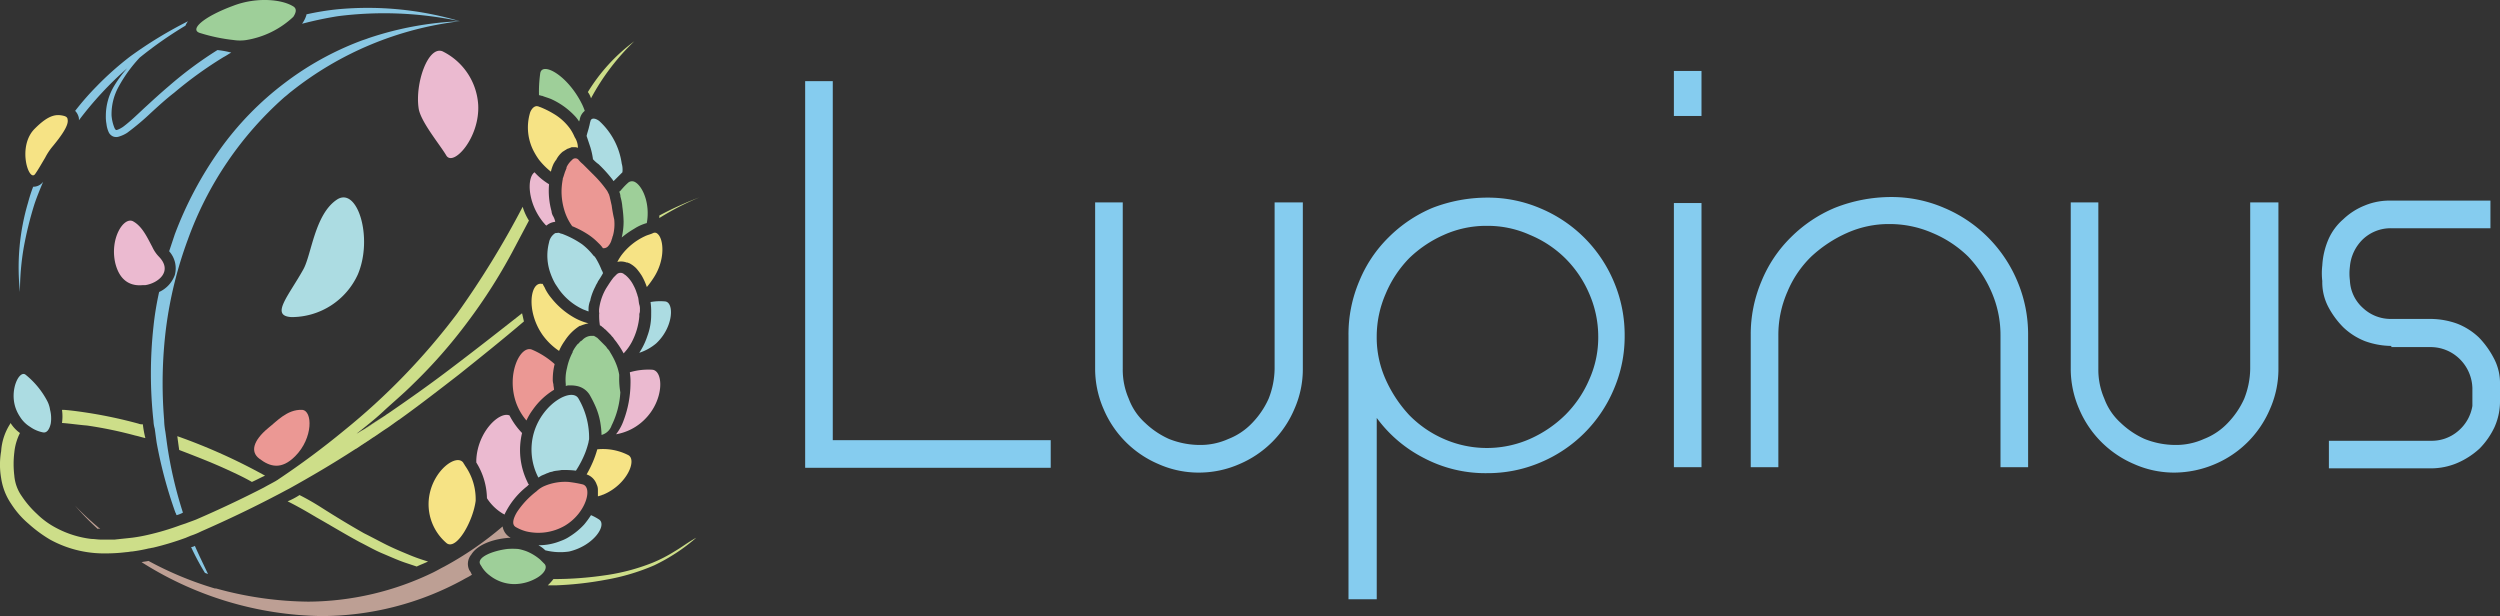 <svg xmlns="http://www.w3.org/2000/svg" width="297.677" height="73.356" viewBox="0 0 297.677 73.356">
  <rect x="0" y="0" width="297.677" height="73.356" fill="#333333" stroke="none"/>
  <g id="グループ_108" data-name="グループ 108" transform="translate(-66 -954.637)">
    <g id="グループ_106" data-name="グループ 106" transform="translate(161.871 963.085)">
      <g id="グループ_105" data-name="グループ 105">
        <g id="グループ_104" data-name="グループ 104">
          <path id="パス_79" data-name="パス 79" d="M33.4,51.4h3.288V94.149H62.638v3.288H33.4Z" transform="translate(-33.4 -50.185)" fill="#85ccef"/>
          <path id="パス_80" data-name="パス 80" d="M94.067,103.769a11.718,11.718,0,0,1-4.79-1A12.339,12.339,0,0,1,82.7,96.191a11.972,11.972,0,0,1-1-4.79V71.6h3.288V91.4a8.635,8.635,0,0,0,.715,3.574,7.245,7.245,0,0,0,1.93,2.859,10.065,10.065,0,0,0,2.859,1.93,9.955,9.955,0,0,0,3.574.715,8.086,8.086,0,0,0,3.5-.715,7.793,7.793,0,0,0,2.859-1.93,10.065,10.065,0,0,0,1.93-2.859,9.955,9.955,0,0,0,.715-3.574V71.6h3.36V91.4a11.718,11.718,0,0,1-1,4.79,12.339,12.339,0,0,1-6.577,6.577A11.971,11.971,0,0,1,94.067,103.769Z" transform="translate(-47.172 -55.945)" fill="#85ccef"/>
          <path id="パス_81" data-name="パス 81" d="M140.413,70.8a15.815,15.815,0,0,1,6.362,1.287,16.281,16.281,0,0,1,8.721,8.721,16.159,16.159,0,0,1,1.287,6.434A15.815,15.815,0,0,1,155.5,93.6a16.281,16.281,0,0,1-8.721,8.721,16.065,16.065,0,0,1-6.362,1.287,15.723,15.723,0,0,1-7.506-1.787,15.936,15.936,0,0,1-5.647-4.79v21.589H123.9V87.17a16.159,16.159,0,0,1,1.287-6.434,15.6,15.6,0,0,1,3.5-5.218,16.347,16.347,0,0,1,5.218-3.5A18.121,18.121,0,0,1,140.413,70.8Zm0,3.36a12.291,12.291,0,0,0-5.147,1.072,14.087,14.087,0,0,0-4.146,2.788,13.554,13.554,0,0,0-2.788,4.218,12.776,12.776,0,0,0-1.072,5.147,12.2,12.2,0,0,0,1.072,5.076,15.458,15.458,0,0,0,2.788,4.218,13.023,13.023,0,0,0,4.146,2.859,12.717,12.717,0,0,0,10.223,0,14.194,14.194,0,0,0,4.218-2.859,13.338,13.338,0,0,0,2.859-4.218,12.2,12.2,0,0,0,1.072-5.076,12.776,12.776,0,0,0-1.072-5.147,13.338,13.338,0,0,0-2.859-4.218,13.15,13.15,0,0,0-4.218-2.788A12.2,12.2,0,0,0,140.413,74.16Z" transform="translate(-59.205 -55.716)" fill="#85ccef"/>
          <path id="パス_82" data-name="パス 82" d="M178.1,49.7h3.288v5.361H178.1Zm0,15.727h3.288V96.881H178.1Z" transform="translate(-74.66 -49.7)" fill="#85ccef"/>
          <path id="パス_83" data-name="パス 83" d="M207.556,70.7a15.814,15.814,0,0,1,6.362,1.287,16.281,16.281,0,0,1,8.721,8.721,16.158,16.158,0,0,1,1.287,6.434v15.727h-3.288V87.142a12.776,12.776,0,0,0-1.072-5.147,14.443,14.443,0,0,0-2.788-4.218,13.554,13.554,0,0,0-4.218-2.788,12.776,12.776,0,0,0-5.147-1.072,12.2,12.2,0,0,0-5.076,1.072,15.458,15.458,0,0,0-4.218,2.788,12.579,12.579,0,0,0-2.859,4.218,12.776,12.776,0,0,0-1.072,5.147v15.727H190.9V87.142a16.158,16.158,0,0,1,1.287-6.434,15.6,15.6,0,0,1,3.5-5.218,16.346,16.346,0,0,1,5.218-3.5A18.3,18.3,0,0,1,207.556,70.7Z" transform="translate(-78.309 -55.688)" fill="#85ccef"/>
          <path id="パス_84" data-name="パス 84" d="M256.567,103.769a11.718,11.718,0,0,1-4.79-1,12.339,12.339,0,0,1-6.577-6.577,11.971,11.971,0,0,1-1-4.79V71.6h3.288V91.4a8.635,8.635,0,0,0,.715,3.574,7.245,7.245,0,0,0,1.93,2.859,10.065,10.065,0,0,0,2.859,1.93,9.955,9.955,0,0,0,3.574.715,8.086,8.086,0,0,0,3.5-.715,7.793,7.793,0,0,0,2.859-1.93,10.066,10.066,0,0,0,1.93-2.859,9.955,9.955,0,0,0,.715-3.574V71.6h3.36V91.4a11.718,11.718,0,0,1-1,4.79,12.34,12.34,0,0,1-6.577,6.577A12.5,12.5,0,0,1,256.567,103.769Z" transform="translate(-93.507 -55.945)" fill="#85ccef"/>
          <path id="パス_85" data-name="パス 85" d="M294.3,88.6a9.416,9.416,0,0,1-3.145-.572,7.943,7.943,0,0,1-2.574-1.644,10.173,10.173,0,0,1-1.787-2.431,6.291,6.291,0,0,1-.715-3.074,8.072,8.072,0,0,1,0-1.859,9.181,9.181,0,0,1,.715-3.074,6.719,6.719,0,0,1,1.787-2.431,7.943,7.943,0,0,1,2.574-1.644A7.694,7.694,0,0,1,294.3,71.3h11.8v3.288H294.3a4.819,4.819,0,0,0-3.36,1.287,5.119,5.119,0,0,0-1.573,3.288,6.331,6.331,0,0,0,0,1.644A4.647,4.647,0,0,0,290.94,84.1a4.819,4.819,0,0,0,3.36,1.287h4.718a9.416,9.416,0,0,1,3.145.572,7.943,7.943,0,0,1,2.574,1.644,10.588,10.588,0,0,1,1.787,2.5,6.291,6.291,0,0,1,.715,3.074V95.1a7.5,7.5,0,0,1-.643,3.145,9.228,9.228,0,0,1-1.787,2.574,9.358,9.358,0,0,1-2.645,1.716,7.988,7.988,0,0,1-3.145.643H286.865V99.894h12.153a4.8,4.8,0,0,0,3.217-1.144,4.939,4.939,0,0,0,1.716-3V93.6a5.061,5.061,0,0,0-1.5-3.431,4.939,4.939,0,0,0-3.431-1.43H294.3Z" transform="translate(-105.433 -55.859)" fill="#85ccef"/>
        </g>
      </g>
    </g>
    <g id="グループ_107" data-name="グループ 107" transform="translate(66 954.637)">
      <g id="グループ_103" data-name="グループ 103">
        <g id="グループ_97" data-name="グループ 97" transform="translate(30.257 48.798)">
          <path id="パス_24" data-name="パス 24" d="M80.739,111.422c2.164-2.164,2.09-5.448.821-5.523-1.791-.075-3.06,1.418-4.03,2.164-1.791,1.493-2.164,2.836-1.045,3.657C77.753,112.691,79.1,113.064,80.739,111.422Z" transform="translate(-75.851 -105.896)" fill="#eb9894"/>
        </g>
        <path id="パス_25" data-name="パス 25" d="M87.679,41.936a31.1,31.1,0,0,0-3.657.6v.075a3.426,3.426,0,0,1-.522,1.045,43.155,43.155,0,0,1,4.254-.9,43.493,43.493,0,0,1,14.554.6A38.675,38.675,0,0,0,87.679,41.936Z" transform="translate(-47.535 -40.826)" fill="#89c7e3"/>
        <path id="パス_26" data-name="パス 26" d="M40.008,70.1h0a18.009,18.009,0,0,0-.6,1.866,27.118,27.118,0,0,0-.97,10.673,31.088,31.088,0,0,1,.448-5.3,43.167,43.167,0,0,1,1.269-5.15c.3-.9.672-1.791,1.045-2.687A1.444,1.444,0,0,1,40.008,70.1Z" transform="translate(-36.06 -47.865)" fill="#89c7e3"/>
        <path id="パス_27" data-name="パス 27" d="M64.242,47.333A45.737,45.737,0,0,0,58.5,51.587c-.97.821-1.866,1.642-2.761,2.463s-1.791,1.717-2.687,2.388a3.025,3.025,0,0,1-.672.373c-.224.075-.224.075-.373-.149a4.834,4.834,0,0,1-.373-1.567,6.777,6.777,0,0,1,.821-3.359,16.815,16.815,0,0,1,2.538-3.508,47.282,47.282,0,0,1,5.448-3.806,1.871,1.871,0,0,1,.3-.522,49.574,49.574,0,0,0-6.866,4.179,36.415,36.415,0,0,0-4.03,3.582A32.228,32.228,0,0,0,47.3,54.573a1.625,1.625,0,0,1,.373.6,1.107,1.107,0,0,1,.075.522A41,41,0,0,1,53.495,49.5,14.107,14.107,0,0,0,52,51.513a6.949,6.949,0,0,0-1.045,3.657,4.591,4.591,0,0,0,.075.97,3.2,3.2,0,0,0,.3,1.045,1.05,1.05,0,0,0,.522.448,1.029,1.029,0,0,0,.672,0,3.859,3.859,0,0,0,.97-.448A29.926,29.926,0,0,0,56.331,54.8c.9-.821,1.791-1.642,2.761-2.388a47.3,47.3,0,0,1,5.9-4.254c.3-.149.6-.373.9-.522A10.706,10.706,0,0,0,64.242,47.333Z" transform="translate(-38.352 -41.372)" fill="#89c7e3"/>
        <path id="パス_28" data-name="パス 28" d="M43.942,58.969c-.9-.224-1.791-.149-3.433,1.493-2.164,2.09-.746,6.418,0,5.448.373-.522.746-1.194,1.194-1.94a7.4,7.4,0,0,1,.821-1.269c1.119-1.343,2.015-2.612,1.866-3.284Q44.39,59.081,43.942,58.969Z" transform="translate(-36.338 -45.171)" fill="#f6e385"/>
        <path id="パス_29" data-name="パス 29" d="M78.252,41.324c-1.343-.9-4.4-1.194-7.165-.149-3.657,1.343-5.374,2.911-3.956,3.284a20.785,20.785,0,0,0,3.956.821,5,5,0,0,0,1.493,0,10.688,10.688,0,0,0,5.6-2.761C78.476,42.07,78.625,41.623,78.252,41.324Z" transform="translate(-43.257 -40.512)" fill="#9ecf99"/>
        <g id="グループ_98" data-name="グループ 98" transform="translate(49.77 6.043)">
          <path id="パス_30" data-name="パス 30" d="M109.164,55.021c.224,3.956-2.985,7.463-3.806,6.045-.746-1.269-3.06-4.03-3.284-5.6-.448-2.985,1.12-7.463,2.836-6.792A7.618,7.618,0,0,1,109.164,55.021Z" transform="translate(-101.996 -48.609)" fill="#ebbad0"/>
        </g>
        <g id="グループ_99" data-name="グループ 99" transform="translate(33.538 23.506)">
          <path id="パス_31" data-name="パス 31" d="M89.317,81.182c1.866-4.4-.075-10.6-2.538-8.881-2.612,1.791-2.985,6.568-3.956,8.284-1.791,3.209-3.956,5.523-1.418,5.672A8.671,8.671,0,0,0,89.317,81.182Z" transform="translate(-80.248 -72.007)" fill="#acdce2"/>
        </g>
        <path id="パス_32" data-name="パス 32" d="M58.8,79.957a4.183,4.183,0,0,1-.746-1.119c-.6-1.119-1.194-2.463-2.314-3.06-1.12-.522-2.761,2.09-2.09,5,.522,2.09,1.791,2.761,3.284,2.612h.3C58.722,83.166,60.588,81.748,58.8,79.957Z" transform="translate(-39.922 -49.441)" fill="#ebbad0"/>
        <path id="パス_33" data-name="パス 33" d="M108.029,114.576c-.075-.149-.149-.224-.224-.373-.821-1.045-3.508.9-4.03,3.956a6.076,6.076,0,0,0,2.09,5.672c1.194.821,3.135-2.687,3.433-5.075v-.149A6.884,6.884,0,0,0,108.029,114.576Z" transform="translate(-52.659 -59.133)" fill="#f6e385"/>
        <path id="パス_34" data-name="パス 34" d="M54.305,107.542a55.428,55.428,0,0,0-5.9-1.269c-.97-.149-2.015-.3-2.985-.373H45.2a5.514,5.514,0,0,1,0,1.567h.075c.97.075,1.94.224,2.911.3a49.036,49.036,0,0,1,5.747,1.194c.373.075.821.224,1.194.3a12.657,12.657,0,0,1-.3-1.642A1.107,1.107,0,0,1,54.305,107.542Z" transform="translate(-37.819 -57.099)" fill="#cdde89"/>
        <path id="パス_35" data-name="パス 35" d="M63.6,110.1h0c.075.6.149,1.12.224,1.642,1.94.746,3.881,1.493,5.821,2.388.97.448,1.94.9,2.836,1.418.522-.224,1.045-.522,1.567-.746A68.888,68.888,0,0,0,63.6,110.1Z" transform="translate(-42.487 -58.164)" fill="#cdde89"/>
        <path id="パス_36" data-name="パス 36" d="M84.558,122.112c1.717.97,3.433,2.015,5.224,2.985.9.448,1.791.97,2.687,1.343s1.866.821,2.761,1.119l1.343.448c.448-.224.9-.373,1.343-.6a21.094,21.094,0,0,1-2.314-.821c-.9-.373-1.791-.746-2.687-1.194s-1.717-.9-2.612-1.343c-1.717-.97-3.433-2.015-5.075-3.06a29.649,29.649,0,0,0-2.612-1.493,8.509,8.509,0,0,1-1.418.746C82.394,120.843,83.439,121.44,84.558,122.112Z" transform="translate(-46.951 -60.549)" fill="#cdde89"/>
        <path id="パス_37" data-name="パス 37" d="M67.442,130.809c.149.075.224.075.373.149-.522-1.12-1.045-2.164-1.567-3.359a1.061,1.061,0,0,1-.448.149A29.494,29.494,0,0,0,67.442,130.809Z" transform="translate(-43.045 -62.603)" fill="#89c7e3"/>
        <path id="パス_38" data-name="パス 38" d="M85.294,45.915c-.373.149-.672.224-1.045.373a35.836,35.836,0,0,0-8.881,4.926,36.505,36.505,0,0,0-7.837,8.06,44.2,44.2,0,0,0-5.3,10l-.672,2.015a3.031,3.031,0,0,1,.672,2.836,3.543,3.543,0,0,1-1.866,2.015,36.215,36.215,0,0,0-.672,4.1,51.721,51.721,0,0,0,0,11.27,3.746,3.746,0,0,0,.149.9c.075.522.149,1.12.224,1.642a53.065,53.065,0,0,0,2.239,8.359c.075.075.075.224.149.3a3.119,3.119,0,0,0,.746-.3,49.567,49.567,0,0,1-1.866-7.986c-.075-.522-.149-1.12-.224-1.642a9.144,9.144,0,0,1-.149-1.418,53.093,53.093,0,0,1,.224-10.9,47.84,47.84,0,0,1,2.612-10.6A41.3,41.3,0,0,1,75.294,52.931c.3-.224.522-.448.821-.672A39.816,39.816,0,0,1,96.191,43.9,39.01,39.01,0,0,0,85.294,45.915Z" transform="translate(-41.418 -41.372)" fill="#89c7e3"/>
        <path id="パス_39" data-name="パス 39" d="M50.285,123.961A35.328,35.328,0,0,1,47.3,121.2a31.139,31.139,0,0,0,2.687,2.761c.075-.075.149,0,.3,0Z" transform="translate(-38.352 -60.98)" fill="#bd9f94"/>
        <path id="パス_40" data-name="パス 40" d="M41.825,104.448a3.3,3.3,0,0,0-.373-1.119,10,10,0,0,0-2.538-3.06c-.746-.6-1.94,1.791-1.194,3.956a4.56,4.56,0,0,0,.522,1.045,3.65,3.65,0,0,0,1.194,1.194,3.976,3.976,0,0,0,1.567.672c.448.075.746-.373.9-1.045A4.068,4.068,0,0,0,41.825,104.448Z" transform="translate(-35.862 -55.647)" fill="#acdce2"/>
        <path id="パス_41" data-name="パス 41" d="M101.859,125.843c-.075,0-.075-.075-.149-.075a1.832,1.832,0,0,1-.821-1.269,39.578,39.578,0,0,1-6.941,4.777c-.448.224-.821.448-1.269.672a34.518,34.518,0,0,1-14.927,3.508,42.343,42.343,0,0,1-10.971-1.567h-.149a41.08,41.08,0,0,1-7.911-3.284c-.3.075-.522.075-.821.149a41.06,41.06,0,0,0,21.345,6.418,35.28,35.28,0,0,0,16.942-4.329c.373-.224.746-.373,1.045-.6,0-.075-.075-.075-.075-.149a1.631,1.631,0,0,0-.224-.373,1.71,1.71,0,0,1,.224-1.866C97.978,126.515,100.143,125.918,101.859,125.843Z" transform="translate(-41.041 -61.817)" fill="#bd9f94"/>
        <path id="パス_42" data-name="パス 42" d="M125.483,117.694a13.777,13.777,0,0,0-1.717-.3,6.323,6.323,0,0,0-2.761.448,3.131,3.131,0,0,0-1.045.672,10.232,10.232,0,0,0-2.314,2.463c-.448.746-.672,1.493-.149,1.791a4.993,4.993,0,0,0,1.269.522,6.29,6.29,0,0,0,4.553-.672C125.856,121.127,126.677,118.067,125.483,117.694Z" transform="translate(-56.082 -60.011)" fill="#eb9894"/>
        <path id="パス_43" data-name="パス 43" d="M137.776,127.942a17.267,17.267,0,0,1-2.612,1.343,24.432,24.432,0,0,1-5.672,1.493,42.213,42.213,0,0,1-6.12.448,6.059,6.059,0,0,1-.672.746h.97a40.621,40.621,0,0,0,5.971-.672,25.5,25.5,0,0,0,5.747-1.717,22.267,22.267,0,0,0,5-3.284C139.418,126.822,138.672,127.419,137.776,127.942Z" transform="translate(-57.478 -62.274)" fill="#cdde89"/>
        <path id="パス_44" data-name="パス 44" d="M128.439,123.222a6.168,6.168,0,0,0-.97-.522,10.679,10.679,0,0,1-.821,1.12,8.281,8.281,0,0,1-1.717,1.418,4.559,4.559,0,0,1-1.045.522,6.884,6.884,0,0,1-2.687.522,3.314,3.314,0,0,1,.821.6,7.209,7.209,0,0,0,2.836.149C127.768,126.357,129.41,123.894,128.439,123.222Z" transform="translate(-57.098 -61.36)" fill="#acdce2"/>
        <path id="パス_45" data-name="パス 45" d="M133.826,112.856a6.63,6.63,0,0,0-3.657-.672,11.844,11.844,0,0,1-.522,1.493,13.916,13.916,0,0,1-.746,1.493,1.9,1.9,0,0,1,1.194,1.194,1.406,1.406,0,0,1,.149.6v.821l.672-.224C133.751,116.364,134.945,113.379,133.826,112.856Z" transform="translate(-59.051 -58.682)" fill="#f6e385"/>
        <path id="パス_46" data-name="パス 46" d="M117.42,114.762a8.665,8.665,0,0,1-.672-5.9,8.777,8.777,0,0,1-1.493-2.09c-1.194-.522-3.806,1.94-3.956,5.3v.3a8.275,8.275,0,0,1,1.269,4.254,5.73,5.73,0,0,0,1.94,1.866c.075,0,.075.075.149.075a9.389,9.389,0,0,1,2.687-3.359l.224-.224C117.495,114.911,117.42,114.837,117.42,114.762Z" transform="translate(-54.586 -57.303)" fill="#ebbad0"/>
        <path id="パス_47" data-name="パス 47" d="M137.929,99.493a7.829,7.829,0,0,0-2.687.3v.075a6.827,6.827,0,0,1,.075,1.269,12.783,12.783,0,0,1-.821,4.4,5.793,5.793,0,0,1-.9,1.642,6.326,6.326,0,0,0,3.359-1.717C139.347,103.15,139.272,99.643,137.929,99.493Z" transform="translate(-60.243 -55.469)" fill="#ebbad0"/>
        <path id="パス_48" data-name="パス 48" d="M134.623,47.1a21.394,21.394,0,0,0-5.523,6.045,2.334,2.334,0,0,1,.373.746A27.193,27.193,0,0,1,134.623,47.1Z" transform="translate(-59.102 -42.183)" fill="#cdde89"/>
        <path id="パス_49" data-name="パス 49" d="M126.45,55.759c-1.717-3.508-4.777-5.15-5-3.732a15.782,15.782,0,0,0-.149,2.612c.149,0,.224.075.373.075.373.149.672.224,1.045.373a8.86,8.86,0,0,1,2.836,2.015,4.1,4.1,0,0,1,.522.672c0-.075.075-.149.075-.224a1.633,1.633,0,0,1,.6-1.045A7.743,7.743,0,0,0,126.45,55.759Z" transform="translate(-57.123 -43.304)" fill="#9ecf99"/>
        <path id="パス_50" data-name="パス 50" d="M135.891,69.483a.725.725,0,0,0-.672.075,7.037,7.037,0,0,0-.746.746c-.149.149-.224.3-.373.373a1.406,1.406,0,0,1,.149.6,5.657,5.657,0,0,1,.224,1.194,14.573,14.573,0,0,1,.149,1.717,8.134,8.134,0,0,1-.224,1.94,10.666,10.666,0,0,1,1.493-1.045,5.387,5.387,0,0,1,1.493-.672C137.832,71.946,136.787,69.856,135.891,69.483Z" transform="translate(-60.37 -47.849)" fill="#9ecf99"/>
        <path id="パス_51" data-name="パス 51" d="M138.577,77.758a.46.46,0,0,0-.522-.075c-.3.149-.672.224-.97.373a7.427,7.427,0,0,0-2.836,2.314,6.566,6.566,0,0,0-.448.746,1.92,1.92,0,0,1,1.12.075h.075c.075,0,.149.075.224.075a3.314,3.314,0,0,1,.821.6,7,7,0,0,1,.672.9,7.329,7.329,0,0,1,.6,1.343,10.68,10.68,0,0,0,.821-1.12C139.547,80.818,139.323,78.355,138.577,77.758Z" transform="translate(-60.294 -49.929)" fill="#f6e385"/>
        <path id="パス_52" data-name="パス 52" d="M122.568,73.15a1.384,1.384,0,0,1-.149-.522h0a9.131,9.131,0,0,1-.3-3.135v-.075A7.541,7.541,0,0,1,120.4,68c-.9.6-.9,3.582,1.045,5.971.149.149.224.3.373.373a1.875,1.875,0,0,1,1.045-.448A2.235,2.235,0,0,0,122.568,73.15Z" transform="translate(-56.749 -47.485)" fill="#ebbad0"/>
        <path id="パス_53" data-name="パス 53" d="M133.079,64.783a8.457,8.457,0,0,0-2.687-5.075c-.522-.373-.97-.373-1.045.075-.075.224-.075.373-.149.6-.075.373-.224.746-.3,1.119l.448,1.343a8.678,8.678,0,0,1,.3,1.343v.075h0l.075.075a3.737,3.737,0,0,0,.6.522,16.342,16.342,0,0,1,1.567,1.717c.075.075.149.224.224.3l.9-.9.149-.149A2.565,2.565,0,0,0,133.079,64.783Z" transform="translate(-59.051 -45.313)" fill="#acdce2"/>
        <path id="パス_54" data-name="パス 54" d="M125.1,61.144a5.688,5.688,0,0,0-.522-.97,6.46,6.46,0,0,0-1.94-1.791A11.235,11.235,0,0,0,121,57.562c-.075,0-.149-.075-.224-.075-.373-.149-.746.149-.97.672a6.129,6.129,0,0,0,.522,4.851,7.865,7.865,0,0,0,.522.821,8.494,8.494,0,0,0,1.418,1.418,4.316,4.316,0,0,1,.373-1.045c.075-.075.075-.149.149-.224a.073.073,0,0,1,.075-.075,3.009,3.009,0,0,1,.821-1.045c.149-.075.224-.149.373-.224a.073.073,0,0,0,.075-.075,5.142,5.142,0,0,0,.6-.224h.3a.947.947,0,0,1,.448.075A2.313,2.313,0,0,0,125.1,61.144Z" transform="translate(-56.67 -44.808)" fill="#f6e385"/>
        <g id="グループ_100" data-name="グループ 100" transform="translate(66.864 18.854)">
          <path id="パス_55" data-name="パス 55" d="M130.1,68.2Z" transform="translate(-126.219 -66.39)" fill="#eb9894"/>
          <path id="パス_56" data-name="パス 56" d="M130.871,71.391c-.075-.3-.149-.672-.224-.97,0-.075-.075-.224-.075-.3l-.224-.448a13.174,13.174,0,0,0-1.418-1.717l-.075-.075-.075-.075-.97-.97-.224-.224-.149-.149a3.448,3.448,0,0,1-.522-.522.5.5,0,0,0-.746,0l-.075.075h0a2.587,2.587,0,0,0-.6.821v.075c0,.075-.075.149-.075.224-.149.3-.224.672-.373,1.045v.075A8.224,8.224,0,0,0,124.9,69.6h0a7.7,7.7,0,0,0,.3,2.239,6.306,6.306,0,0,0,.97,2.015,10.926,10.926,0,0,1,1.866.97,7.338,7.338,0,0,1,1.12.9l.149.149a3.738,3.738,0,0,1,.522.6.728.728,0,0,0,.672-.3,1.75,1.75,0,0,0,.373-.746c.075-.149.075-.3.149-.448a5.264,5.264,0,0,0,.149-1.94A15.456,15.456,0,0,1,130.871,71.391Z" transform="translate(-124.9 -65.775)" fill="#eb9894"/>
        </g>
        <path id="パス_57" data-name="パス 57" d="M145.276,72a39.093,39.093,0,0,0-4.777,2.164v.3A32.192,32.192,0,0,1,145.276,72Z" transform="translate(-61.993 -48.5)" fill="#cdde89"/>
        <path id="パス_58" data-name="パス 58" d="M98.924,107.3c-.075.075-.149.075-.224.149C98.849,107.449,98.849,107.375,98.924,107.3Z" transform="translate(-51.39 -57.454)" fill="#cdde89"/>
        <path id="パス_59" data-name="パス 59" d="M96.6,106.8c.149-.075.3-.224.448-.3C96.9,106.575,96.749,106.724,96.6,106.8Z" transform="translate(-50.858 -57.251)" fill="#cdde89"/>
        <path id="パス_60" data-name="パス 60" d="M93.3,109c-.075.075-.224.149-.3.224a.231.231,0,0,1,.149-.075Z" transform="translate(-49.944 -57.885)" fill="#cdde89"/>
        <path id="パス_61" data-name="パス 61" d="M92.4,111.7c-.224.149-.373.224-.6.373A1.625,1.625,0,0,0,92.4,111.7Z" transform="translate(-49.64 -58.57)" fill="#cdde89"/>
        <path id="パス_62" data-name="パス 62" d="M95.3,109.521c.373-.3.746-.522,1.194-.821-.6.373-1.194.821-1.791,1.194A4.167,4.167,0,0,0,95.3,109.521Z" transform="translate(-50.376 -57.809)" fill="#cdde89"/>
        <path id="パス_63" data-name="パス 63" d="M95.788,106.9c-.821.522-1.642,1.045-2.388,1.567a7.867,7.867,0,0,0,.821-.522C94.743,107.572,95.266,107.273,95.788,106.9Z" transform="translate(-50.046 -57.352)" fill="#cdde89"/>
        <path id="パス_64" data-name="パス 64" d="M94.167,110.3c-.522.373-1.045.672-1.567,1.045C93.122,111.046,93.645,110.673,94.167,110.3Z" transform="translate(-49.843 -58.215)" fill="#cdde89"/>
        <path id="パス_65" data-name="パス 65" d="M98.369,107.5c-.373.3-.821.6-1.269.9C97.548,108.1,97.921,107.8,98.369,107.5Z" transform="translate(-50.984 -57.505)" fill="#cdde89"/>
        <path id="パス_66" data-name="パス 66" d="M89.188,92.606c-2.538,1.94-5.075,3.732-7.687,5.523-.149.075-.3.224-.448.3-.522.373-1.045.672-1.567,1.045-.3.224-.6.373-.821.522-.075,0-.075.075-.149.075a.231.231,0,0,1-.149.075,4.165,4.165,0,0,1-.6.373c1.045-.821,2.09-1.642,3.06-2.538,1.194-1.119,2.463-2.164,3.657-3.358a60.557,60.557,0,0,0,6.493-7.389,64.839,64.839,0,0,0,5.3-8.284l2.015-3.806a6.532,6.532,0,0,1-.746-1.642A106.32,106.32,0,0,1,89.71,86.262a78.791,78.791,0,0,1-13.434,13.882,96.718,96.718,0,0,1-7.837,5.821c-.075.075-.149.075-.224.149h0c.075,0,.075.075.149.075-.075,0-.075-.075-.149-.075-.522.3-.97.522-1.493.821q-3.918,2.015-8.06,3.806c-.373.149-.821.3-1.194.448l-.672.224a30.8,30.8,0,0,1-3.732,1.119,19.091,19.091,0,0,1-2.015.373c-.672.075-1.418.149-2.09.224H47.319c-.373,0-.746-.075-1.119-.075a11.834,11.834,0,0,1-4.254-1.343,9.609,9.609,0,0,1-2.239-1.642,11.588,11.588,0,0,1-1.791-2.09,4.94,4.94,0,0,1-.9-2.463,11.39,11.39,0,0,1,0-2.761,6.512,6.512,0,0,1,.672-2.314,4.273,4.273,0,0,1-1.12-1.194c0,.075-.075.075-.075.149a6.783,6.783,0,0,0-1.045,3.209,9.267,9.267,0,0,0,0,3.209,7.306,7.306,0,0,0,1.194,3.06,10.684,10.684,0,0,0,2.09,2.388,15.885,15.885,0,0,0,2.538,1.866,13.332,13.332,0,0,0,6.045,1.642h.97a19.668,19.668,0,0,0,2.09-.149c.224,0,.448-.075.672-.075a19.1,19.1,0,0,0,2.015-.373c.149,0,.3-.075.448-.075a34.633,34.633,0,0,0,3.956-1.194c.149-.075.373-.149.522-.224a9.1,9.1,0,0,0,1.269-.522c3.06-1.343,6.045-2.761,9.031-4.329.448-.224.97-.522,1.418-.746,2.687-1.493,5.224-2.985,7.762-4.627.224-.149.373-.224.6-.373.522-.373,1.045-.672,1.567-1.045.6-.373,1.194-.821,1.791-1.194.448-.3.821-.6,1.269-.9.075-.075.149-.075.224-.149,2.388-1.717,4.7-3.508,7.016-5.3,2.612-2.09,5.224-4.179,7.762-6.344-.075-.3-.149-.672-.224-.97C94.711,88.352,91.949,90.516,89.188,92.606Z" transform="translate(-35.311 -48.88)" fill="#cdde89"/>
        <path id="パス_67" data-name="パス 67" d="M140.36,88.589a6.482,6.482,0,0,0-1.717.075h0a8.11,8.11,0,0,1,.075,1.343v.224a7.165,7.165,0,0,1-.448,2.463,8.4,8.4,0,0,1-.97,2.015,6.012,6.012,0,0,0,2.015-1.12C141.4,91.649,141.479,88.664,140.36,88.589Z" transform="translate(-61.182 -52.7)" fill="#acdce2"/>
        <path id="パス_68" data-name="パス 68" d="M129.1,82.092a9.288,9.288,0,0,0-.746-1.493l-.075-.075c0-.075-.075-.075-.149-.149a7.626,7.626,0,0,0-1.343-1.343,10.663,10.663,0,0,0-2.239-1.194c-.149-.075-.3-.075-.448-.149s-.3,0-.522,0a1.651,1.651,0,0,0-.746,1.12,6.2,6.2,0,0,0,.224,3.806,7.532,7.532,0,0,0,.522,1.12l.448.672a7.252,7.252,0,0,0,2.911,2.388c.224.075.373.149.6.224v-.3a2.634,2.634,0,0,1,.224-1.045V85.6a6.743,6.743,0,0,1,.6-1.567c.075-.224.224-.373.3-.6a11.048,11.048,0,0,0,.6-.97A1.261,1.261,0,0,0,129.1,82.092Z" transform="translate(-57.46 -49.934)" fill="#acdce2"/>
        <path id="パス_69" data-name="パス 69" d="M134.1,86.8Z" transform="translate(-60.37 -52.254)" fill="#ebbad0"/>
        <path id="パス_70" data-name="パス 70" d="M131,90.581Z" transform="translate(-59.584 -53.199)" fill="#ebbad0"/>
        <path id="パス_71" data-name="パス 71" d="M135.751,88.419a1.455,1.455,0,0,0-.075-.6c-.075-.3-.075-.6-.149-.9-.075-.149-.075-.3-.149-.448a4.566,4.566,0,0,0-.373-.9,3.846,3.846,0,0,0-.9-1.194c-.075-.075-.224-.149-.3-.224a.669.669,0,0,0-.821.075l-.149.149-.224.224a10.913,10.913,0,0,0-.672.97c-.075.075-.075.149-.149.224a6.418,6.418,0,0,0-.9,2.612v.373l.075.075H130.9v.149a6.83,6.83,0,0,0,.075,1.194v.075c.075.075.149.075.224.149l.075.075c.149.075.224.224.373.3l.672.672c.075.149.224.224.3.373.149.224.3.373.448.6a10.451,10.451,0,0,1,.746,1.194,6.21,6.21,0,0,0,.97-1.343,8.122,8.122,0,0,0,.9-3.06v-.3A1.107,1.107,0,0,0,135.751,88.419Zm-2.463-2.314Z" transform="translate(-59.558 -51.559)" fill="#ebbad0"/>
        <g id="グループ_102" data-name="グループ 102" transform="translate(63.287 33.79)">
          <g id="グループ_101" data-name="グループ 101">
            <path id="パス_72" data-name="パス 72" d="M122.49,87.513a5.849,5.849,0,0,1-.746-1.12c-.075-.224-.224-.373-.3-.6H121.3c-1.343-.224-1.866,3.284.149,6.12a7.689,7.689,0,0,0,1.94,1.866,6.174,6.174,0,0,1,.672-1.194,5.825,5.825,0,0,1,1.791-1.791h.075a4.829,4.829,0,0,1,.97-.3,6.744,6.744,0,0,1-1.567-.6A9.318,9.318,0,0,1,122.49,87.513Z" transform="translate(-120.107 -85.786)" fill="#f6e385"/>
            <path id="パス_73" data-name="パス 73" d="M129.2,92.1Z" transform="translate(-122.414 -87.388)" fill="#f6e385"/>
          </g>
        </g>
        <path id="パス_74" data-name="パス 74" d="M131.934,98.951v-.224a6.217,6.217,0,0,0-.3-1.119,7.531,7.531,0,0,0-.522-1.12h0c-.075-.149-.224-.373-.3-.522h0a1.628,1.628,0,0,0-.3-.373h0a1.628,1.628,0,0,0-.3-.373h0l-.9-.9h0c-.075,0-.075-.075-.149-.075-.075-.075-.149-.075-.224-.149h-.224a1.457,1.457,0,0,0-.522.075h0a1.625,1.625,0,0,0-.6.373h0a1.03,1.03,0,0,1-.3.224h0c-.075.075-.149.224-.3.3h0a4.646,4.646,0,0,0-.6.9v.075a6.891,6.891,0,0,0-.672,1.866h0a5.554,5.554,0,0,0-.149,1.94v.224a.947.947,0,0,1,.448-.075,3.634,3.634,0,0,1,.9.075,2.325,2.325,0,0,1,1.493,1.045h0a13.917,13.917,0,0,1,.746,1.493,8.122,8.122,0,0,1,.522,1.791,10.115,10.115,0,0,1,.149,1.493,1.734,1.734,0,0,0,1.194-1.119,10.263,10.263,0,0,0,1.045-3.956A9.224,9.224,0,0,1,131.934,98.951Z" transform="translate(-58.204 -54.106)" fill="#9ecf99"/>
        <path id="パス_75" data-name="パス 75" d="M121.878,99.785h0a7.361,7.361,0,0,1,.224-1.791,9.755,9.755,0,0,0-2.687-1.717c-1.418-.6-3.135,2.985-1.866,6.418a6.856,6.856,0,0,0,1.194,2.015,7.088,7.088,0,0,1,.746-1.269,8.452,8.452,0,0,1,2.538-2.388c0-.224-.075-.448-.075-.672A1.855,1.855,0,0,1,121.878,99.785Z" transform="translate(-56.059 -54.641)" fill="#eb9894"/>
        <path id="パス_76" data-name="パス 76" d="M125.7,103.951c-.746-1.343-4.254.522-5.3,4.03a7.243,7.243,0,0,0,.522,5.374c.149-.075.224-.149.373-.224s.373-.149.522-.224.224-.075.373-.149.373-.075.522-.149c.3-.075.6-.075.97-.149h.149a11.022,11.022,0,0,1,1.567.075,11.893,11.893,0,0,0,1.119-2.164,10.636,10.636,0,0,0,.373-1.194,3.232,3.232,0,0,1,.075-.373A9.24,9.24,0,0,0,125.7,103.951Z" transform="translate(-56.82 -56.494)" fill="#acdce2"/>
        <path id="パス_77" data-name="パス 77" d="M124.5,103.2Z" transform="translate(-57.935 -56.414)" fill="#fff"/>
        <path id="パス_78" data-name="パス 78" d="M119.571,129.88l-.522-.522h0a5.972,5.972,0,0,0-1.567-.97h0a5.5,5.5,0,0,0-1.045-.3,8.075,8.075,0,0,0-1.343,0c-1.717.224-3.582.97-3.209,1.791.075.149.149.224.224.373a3.653,3.653,0,0,0,.9.97,4.757,4.757,0,0,0,2.911,1.045,5.393,5.393,0,0,0,2.612-.672C119.5,131.074,119.944,130.328,119.571,129.88Z" transform="translate(-54.722 -62.719)" fill="#9ecf99"/>
      </g>
    </g>
  </g>
</svg>

